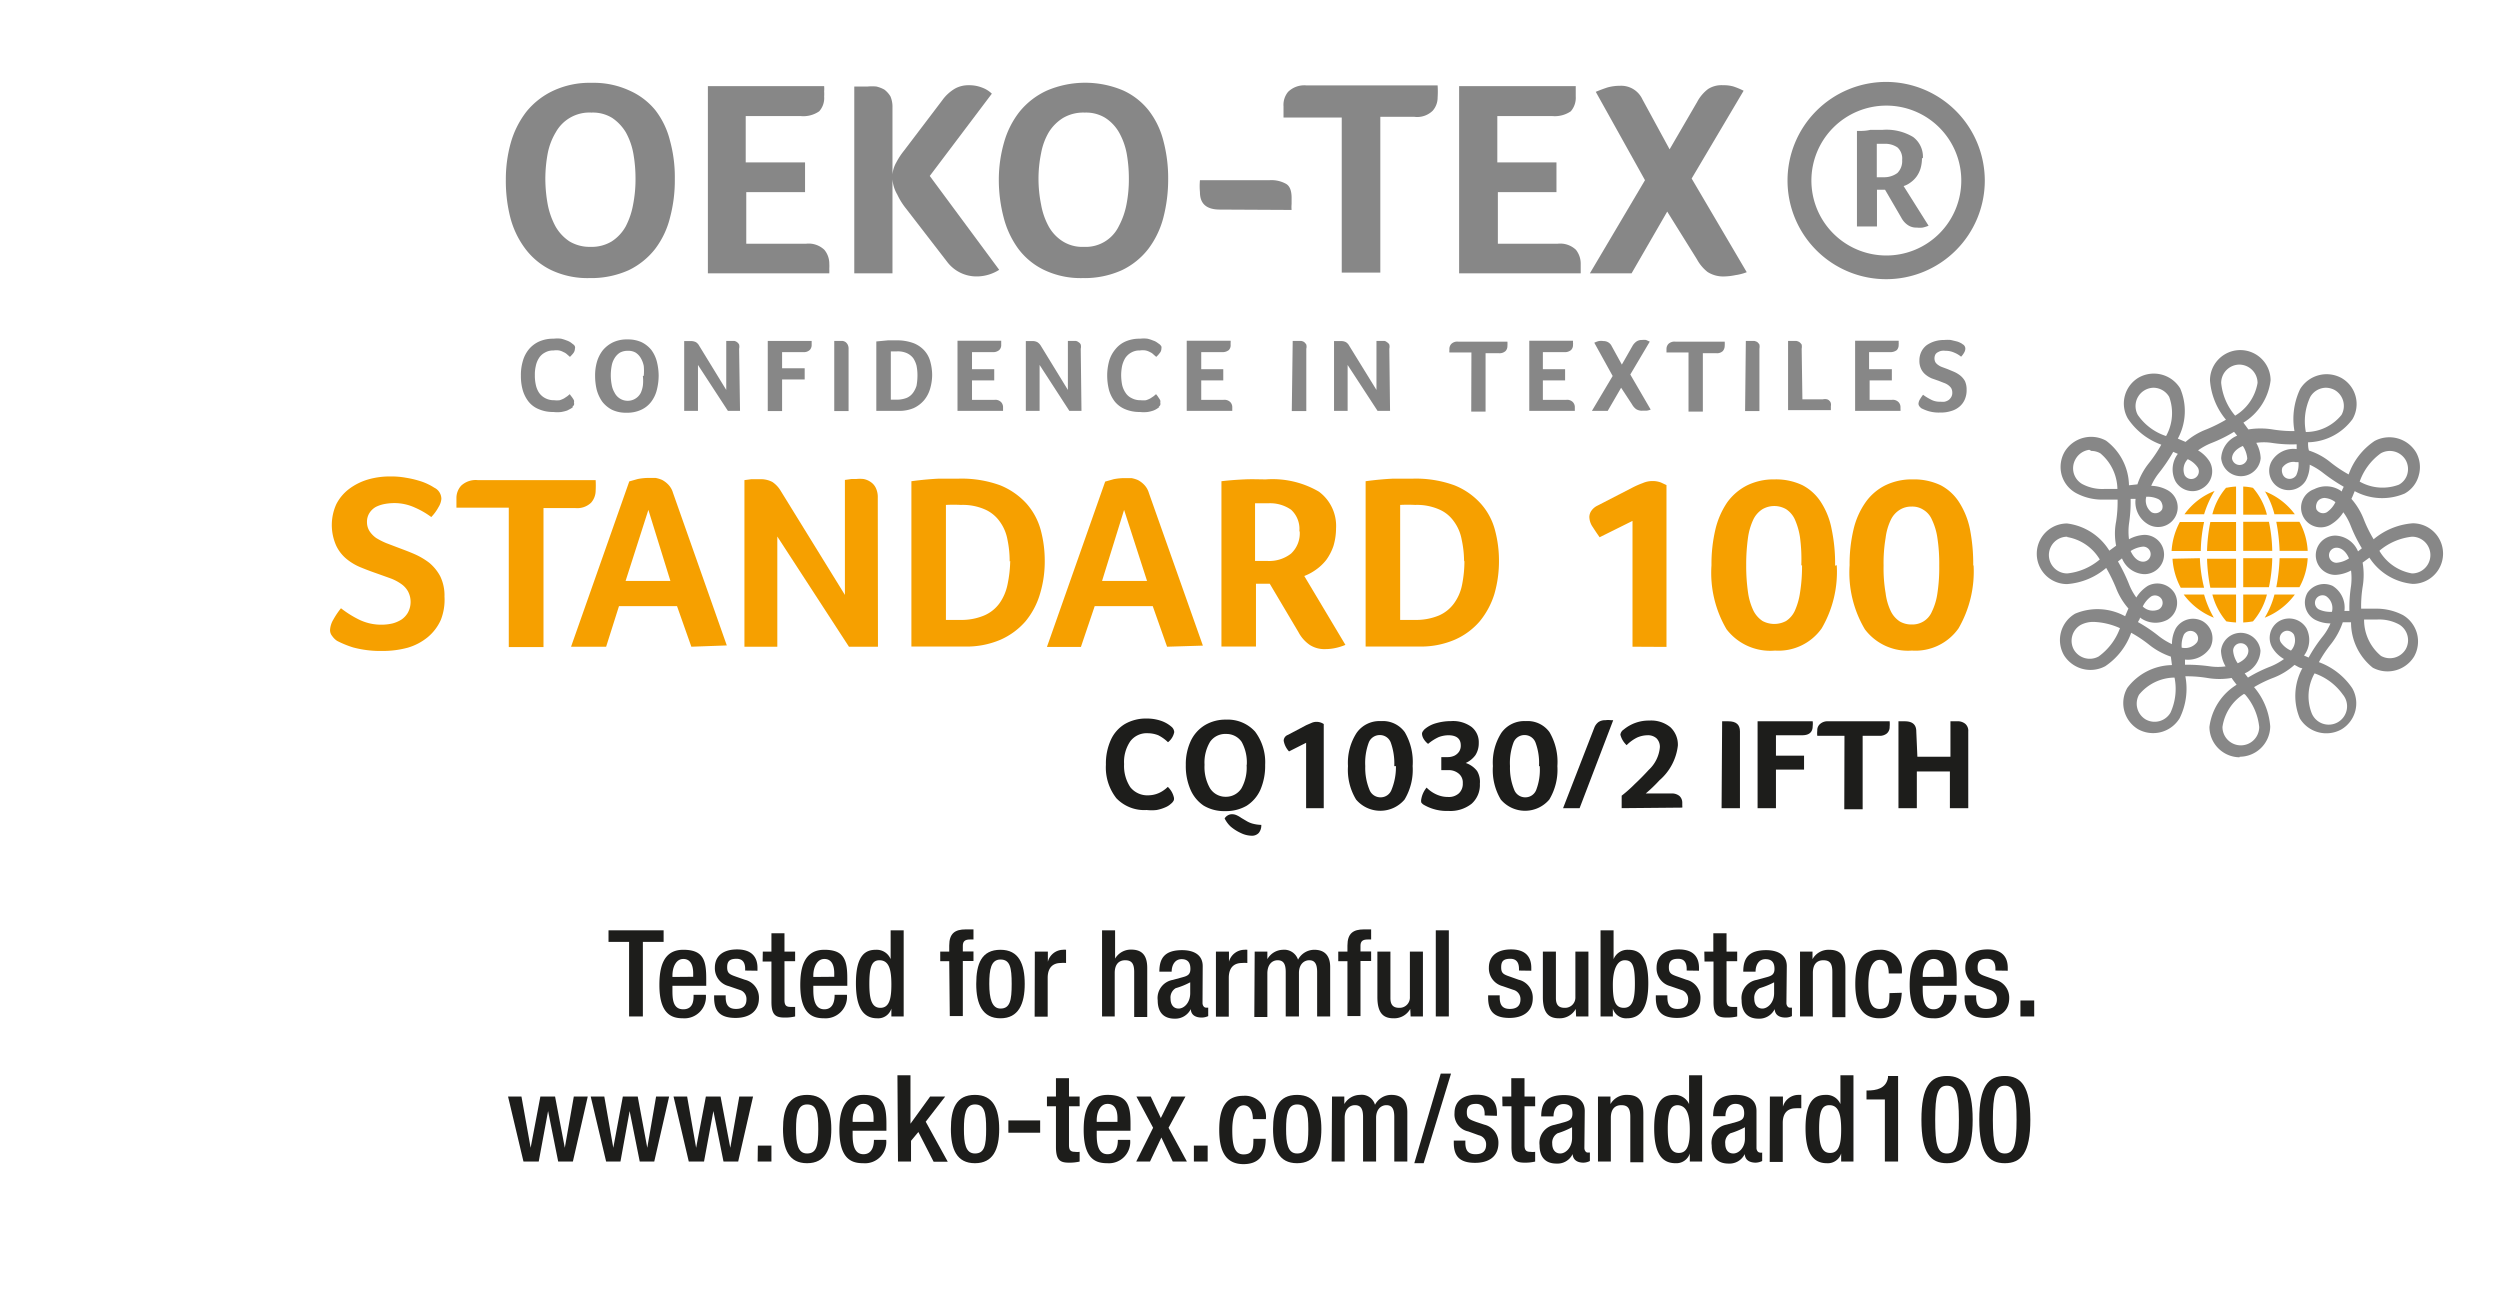 <svg xmlns="http://www.w3.org/2000/svg" xmlns:xlink="http://www.w3.org/1999/xlink" viewBox="0 0 136.11 70.57"><defs><style>.cls-1{fill:none;}.cls-2{fill:#fff;}.cls-3{clip-path:url(#clip-path);}.cls-4{fill:#878787;}.cls-5{fill:#1d1d1b;}.cls-6{fill:#f6a000;}</style><clipPath id="clip-path" transform="translate(0 0)"><rect class="cls-1" width="136.11" height="70.57"/></clipPath></defs><title>Fichier 1</title><g id="Calque_2" data-name="Calque 2"><g id="Calque_1-2" data-name="Calque 1"><rect class="cls-2" width="136.11" height="70.57"/><g class="cls-3"><path class="cls-4" d="M31.2,22.16l-.11.08-.21.11a2.13,2.13,0,0,1-.32.08,1.8,1.8,0,0,1-.43,0,1.92,1.92,0,0,1-.79-.15,1.36,1.36,0,0,1-.56-.41,1.87,1.87,0,0,1-.32-.63,2.8,2.8,0,0,1-.1-.79,2.65,2.65,0,0,1,.11-.81,1.73,1.73,0,0,1,.33-.63,1.56,1.56,0,0,1,.56-.42,1.87,1.87,0,0,1,.78-.15,1.73,1.73,0,0,1,.41,0,2.26,2.26,0,0,1,.31.1.9.9,0,0,1,.22.11l.13.1a.24.24,0,0,1,.09.11.2.2,0,0,1,0,.13.4.4,0,0,1-.08.23,2,2,0,0,1-.19.21l-.16-.14a.62.62,0,0,0-.19-.12.85.85,0,0,0-.24-.09,1,1,0,0,0-.3,0,.9.9,0,0,0-.48.12.84.84,0,0,0-.32.3,1.25,1.25,0,0,0-.17.43,2,2,0,0,0-.05.49,2.24,2.24,0,0,0,.05.52,1.25,1.25,0,0,0,.17.43.94.94,0,0,0,.33.3,1,1,0,0,0,.5.12,1.36,1.36,0,0,0,.3,0,1.33,1.33,0,0,0,.24-.1l.18-.12.13-.11.07.1a.94.94,0,0,1,.09.12.75.75,0,0,1,.07.12.3.3,0,0,1,0,.12.28.28,0,0,1,0,.13l-.09.11" transform="translate(0 0)"/><path class="cls-4" d="M35.86,20.45a3.2,3.2,0,0,1-.1.78,1.78,1.78,0,0,1-.31.65,1.43,1.43,0,0,1-.54.43,1.78,1.78,0,0,1-.8.16,1.74,1.74,0,0,1-.79-.16,1.62,1.62,0,0,1-.53-.44,2.1,2.1,0,0,1-.3-.64,3.25,3.25,0,0,1-.09-.77,2.68,2.68,0,0,1,.1-.76,1.87,1.87,0,0,1,.32-.63,1.67,1.67,0,0,1,.55-.43,1.74,1.74,0,0,1,.79-.16,1.79,1.79,0,0,1,.77.15,1.59,1.59,0,0,1,.53.42,1.84,1.84,0,0,1,.3.63,3.18,3.18,0,0,1,.1.77m-.81,0a2.89,2.89,0,0,0,0-.52,1.37,1.37,0,0,0-.16-.43.89.89,0,0,0-.28-.3.77.77,0,0,0-.42-.1.87.87,0,0,0-.44.1.92.92,0,0,0-.29.3,1.16,1.16,0,0,0-.16.43,2.73,2.73,0,0,0,0,1,1.27,1.27,0,0,0,.16.45.8.8,0,0,0,1.43,0A1.49,1.49,0,0,0,35,21a2.19,2.19,0,0,0,0-.52" transform="translate(0 0)"/><path class="cls-4" d="M40.29,22.37h-.66L38,19.87v2.5h-.75v-3.8l.16,0h.19a.6.6,0,0,1,.29.06.51.51,0,0,1,.18.2l1.47,2.4V18.56l.15,0h.11l.17,0a.37.37,0,0,1,.16.07.36.36,0,0,1,.11.13.49.49,0,0,1,0,.23Z" transform="translate(0 0)"/></g><path class="cls-5" d="M63.75,43.76a1,1,0,0,1-.32.2,2.06,2.06,0,0,1-.46.14,2.36,2.36,0,0,1-.54,0,2.1,2.1,0,0,1-1.65-.64,2.71,2.71,0,0,1-.57-1.83,3.13,3.13,0,0,1,.27-1.35,1.94,1.94,0,0,1,.76-.86,2.29,2.29,0,0,1,1.19-.3,2.39,2.39,0,0,1,.77.12,1.7,1.7,0,0,1,.57.32.41.41,0,0,1,.16.3.92.92,0,0,1-.34.55,2.11,2.11,0,0,0-.53-.38,1.58,1.58,0,0,0-.58-.11,1.11,1.11,0,0,0-.95.45,2,2,0,0,0-.33,1.23,2.1,2.1,0,0,0,.34,1.26,1.19,1.19,0,0,0,1,.44,1.46,1.46,0,0,0,.81-.27,1.66,1.66,0,0,0,.23-.19,1.14,1.14,0,0,1,.33.57.33.33,0,0,1,0,.15A.49.49,0,0,1,63.75,43.76Z" transform="translate(0 0)"/><path class="cls-5" d="M68.88,41.64A3.28,3.28,0,0,1,68.62,43a2,2,0,0,1-.75.87,2.25,2.25,0,0,1-1.17.29,2.17,2.17,0,0,1-1.17-.3,2,2,0,0,1-.72-.88,3.22,3.22,0,0,1-.25-1.33,3,3,0,0,1,.27-1.31,2,2,0,0,1,.77-.86,2.18,2.18,0,0,1,1.16-.3,2,2,0,0,1,1.57.65A2.77,2.77,0,0,1,68.88,41.64Zm-1,0a2.32,2.32,0,0,0-.28-1.25,1,1,0,0,0-.84-.43,1,1,0,0,0-.88.43,2.2,2.2,0,0,0-.3,1.25,2.31,2.31,0,0,0,.3,1.28,1,1,0,0,0,.86.46,1,1,0,0,0,.85-.46A2.31,2.31,0,0,0,67.87,41.64Zm-1.2,2.91a.44.44,0,0,1,.17-.16.43.43,0,0,1,.22-.06.6.6,0,0,1,.27.06,1.49,1.49,0,0,1,.24.14l.27.16a1.34,1.34,0,0,0,.34.15,2,2,0,0,0,.48.07.64.64,0,0,1-.14.44.5.5,0,0,1-.39.15,1.4,1.4,0,0,1-.57-.14A2.4,2.4,0,0,1,67,45,1.52,1.52,0,0,1,66.67,44.55Z" transform="translate(0 0)"/><path class="cls-5" d="M71.11,44V40.44l-.93.47a1.12,1.12,0,0,1-.29-.58.34.34,0,0,1,.23-.32l1-.53.28-.12a.66.66,0,0,1,.27-.06.7.7,0,0,1,.4.12V44Z" transform="translate(0 0)"/><path class="cls-5" d="M76.91,41.71a3.15,3.15,0,0,1-.44,1.82,1.73,1.73,0,0,1-2.64,0,3.11,3.11,0,0,1-.44-1.82,3,3,0,0,1,.47-1.81,1.52,1.52,0,0,1,1.33-.64,1.47,1.47,0,0,1,1.29.6A3.2,3.2,0,0,1,76.91,41.71Zm-1,0a3.37,3.37,0,0,0-.19-1.28.63.63,0,0,0-.6-.41.64.64,0,0,0-.6.41,3.18,3.18,0,0,0-.19,1.28A3.14,3.14,0,0,0,74.56,43a.64.64,0,0,0,.6.41.63.63,0,0,0,.6-.41A3.26,3.26,0,0,0,76,41.71Z" transform="translate(0 0)"/><path class="cls-5" d="M80.57,42.67a1.37,1.37,0,0,1-.45,1.09,1.86,1.86,0,0,1-1.26.39,2.48,2.48,0,0,1-1.32-.32.44.44,0,0,1-.16-.14.41.41,0,0,1,0-.18,1.34,1.34,0,0,1,.29-.63,1.75,1.75,0,0,0,.55.38,1.5,1.5,0,0,0,.62.13.81.81,0,0,0,.59-.2.71.71,0,0,0,.21-.55.62.62,0,0,0-.22-.52.84.84,0,0,0-.59-.19h-.36v-.71h.36a.86.86,0,0,0,.36-.08.67.67,0,0,0,.25-.22.59.59,0,0,0,.09-.34c0-.36-.23-.55-.68-.55a1.55,1.55,0,0,0-.52.1,2.58,2.58,0,0,0-.58.37,1,1,0,0,1-.24-.27.6.6,0,0,1-.09-.27.23.23,0,0,1,.06-.16.49.49,0,0,1,.12-.13,1.61,1.61,0,0,1,.6-.3,2.92,2.92,0,0,1,.8-.11,1.7,1.7,0,0,1,1.12.32,1.06,1.06,0,0,1,.39.87,1.21,1.21,0,0,1-.18.66,1.33,1.33,0,0,1-.53.43,1.29,1.29,0,0,1,.62.44A1.15,1.15,0,0,1,80.57,42.67Z" transform="translate(0 0)"/><path class="cls-5" d="M84.79,41.71a3.15,3.15,0,0,1-.44,1.82,1.73,1.73,0,0,1-2.64,0,3.11,3.11,0,0,1-.43-1.82,3,3,0,0,1,.46-1.81,1.53,1.53,0,0,1,1.33-.64,1.47,1.47,0,0,1,1.29.6A3.2,3.2,0,0,1,84.79,41.71Zm-1,0a3.18,3.18,0,0,0-.19-1.28.63.63,0,0,0-.59-.41.64.64,0,0,0-.61.41,3.18,3.18,0,0,0-.19,1.28A3.14,3.14,0,0,0,82.44,43a.64.64,0,0,0,.61.41.63.63,0,0,0,.59-.41A3.07,3.07,0,0,0,83.83,41.71Z" transform="translate(0 0)"/><path class="cls-5" d="M86,44h-.9l1.7-4.38a.7.7,0,0,1,.23-.31.65.65,0,0,1,.38-.1,1.15,1.15,0,0,1,.3,0l.12,0Z" transform="translate(0 0)"/><path class="cls-5" d="M88.29,44v-.68a7.25,7.25,0,0,0,.72-.64c.28-.26.53-.52.75-.76a1.92,1.92,0,0,0,.61-1.23.66.66,0,0,0-.18-.49.69.69,0,0,0-.5-.17,1.44,1.44,0,0,0-.57.13,2.15,2.15,0,0,0-.56.41,1.19,1.19,0,0,1-.34-.57.39.39,0,0,1,.18-.28,2.14,2.14,0,0,1,1.4-.49,1.66,1.66,0,0,1,1.14.36,1.3,1.3,0,0,1,.41,1,2.93,2.93,0,0,1-1,1.89,8.08,8.08,0,0,1-.75.72H91a.64.64,0,0,1,.44.14.5.5,0,0,1,.15.38s0,.09,0,.13a.49.49,0,0,1,0,.12Z" transform="translate(0 0)"/><path class="cls-5" d="M93.76,39.27l.34,0c.42,0,.63.18.63.55V44h-1Z" transform="translate(0 0)"/><path class="cls-5" d="M96.69,41.14h1.53v.76H96.69V44h-1V39.27h3a1,1,0,0,1,0,.26c0,.33-.19.5-.57.5H96.69Z" transform="translate(0 0)"/><path class="cls-5" d="M100.42,40.06H98.94a1.23,1.23,0,0,1,0-.28.44.44,0,0,1,.16-.37.61.61,0,0,1,.44-.14h3.34a1.51,1.51,0,0,1,0,.3.46.46,0,0,1-.15.36.61.61,0,0,1-.43.13h-.89v4h-1Z" transform="translate(0 0)"/><path class="cls-5" d="M104.39,41.2h1.8V39.27l.35,0a.65.65,0,0,1,.46.14.5.5,0,0,1,.16.41V44h-1V42h-1.8V44h-1V39.27l.34,0c.42,0,.63.18.63.55Z" transform="translate(0 0)"/><path class="cls-5" d="M34.25,51.28H33.13v-.63h3v.63H35v4.06h-.75Z" transform="translate(0 0)"/><path class="cls-5" d="M36.61,53.67v.2c0,.47,0,1.08.59,1.08s.56-.58.56-.79h.67a1.17,1.17,0,0,1-1.24,1.28c-.58,0-1.29-.18-1.29-1.81,0-.93.19-1.92,1.3-1.92s1.25.59,1.25,1.58v.38Zm1.13-.49V53c0-.45-.14-.79-.54-.79s-.59.45-.59.91v.07Z" transform="translate(0 0)"/><path class="cls-5" d="M40.57,52.84v-.09c0-.29-.1-.55-.47-.55s-.51.13-.51.46.13.39.5.52l.46.16a1,1,0,0,1,.77,1c0,.75-.56,1.08-1.27,1.08-.9,0-1.17-.42-1.17-1.1v-.13h.63v.11c0,.4.15.63.56.63s.57-.2.57-.52a.51.51,0,0,0-.38-.52l-.58-.2a1,1,0,0,1-.76-1c0-.67.48-1,1.21-1,.9,0,1.11.53,1.11,1v.16Z" transform="translate(0 0)"/><path class="cls-5" d="M41.53,51.81H42v-1h.71v1h.58v.52h-.58v2.11c0,.28.08.38.33.38l.25,0v.52a2.32,2.32,0,0,1-.57.06c-.48,0-.72-.13-.72-.85v-2.2h-.48Z" transform="translate(0 0)"/><path class="cls-5" d="M44.28,53.67v.2c0,.47.06,1.08.6,1.08s.56-.58.56-.79h.67a1.17,1.17,0,0,1-1.24,1.28c-.58,0-1.3-.18-1.3-1.81,0-.93.2-1.92,1.31-1.92s1.25.59,1.25,1.58v.38Zm1.14-.49V53c0-.45-.14-.79-.54-.79s-.6.45-.6.91v.07Z" transform="translate(0 0)"/><path class="cls-5" d="M48.53,54.91h0a.75.75,0,0,1-.77.53c-.83,0-1.16-.7-1.16-1.91,0-1.57.55-1.82,1.09-1.82a.82.82,0,0,1,.8.51h0V50.65h.71v4.69h-.67Zm-.65-2.63c-.4,0-.55.33-.55,1.28,0,.8.11,1.31.6,1.31s.6-.5.6-1.26S48.43,52.28,47.88,52.28Z" transform="translate(0 0)"/><path class="cls-5" d="M51.68,52.33h-.49v-.52h.49v-.33c0-.67.32-.88.9-.88H53v.55h-.2c-.26,0-.38.1-.38.34v.31H53v.52h-.58v3h-.71Z" transform="translate(0 0)"/><path class="cls-5" d="M54.47,51.71c1,0,1.32.77,1.32,1.86s-.34,1.87-1.32,1.87-1.32-.77-1.32-1.87S53.44,51.71,54.47,51.71Zm0,3.2c.52,0,.61-.44.61-1.34s-.09-1.33-.61-1.33-.61.55-.61,1.33S54,54.91,54.47,54.91Z" transform="translate(0 0)"/><path class="cls-5" d="M56.34,51.81h.71v.55h0a.87.87,0,0,1,.82-.65.58.58,0,0,1,.17,0v.72a1.43,1.43,0,0,0-.29,0c-.32,0-.71.15-.71.81v2.11h-.71Z" transform="translate(0 0)"/><path class="cls-5" d="M60,50.65h.71v1.54h0a1,1,0,0,1,.87-.49c.54,0,.88.25.88,1v2.67h-.71V52.92c0-.46-.14-.64-.49-.64s-.57.23-.57.69v2.37H60Z" transform="translate(0 0)"/><path class="cls-5" d="M65.47,54.61c0,.13.08.25.19.25l.12,0v.46a.86.86,0,0,1-.35.08c-.32,0-.58-.12-.6-.46h0a.94.94,0,0,1-.88.52c-.57,0-.92-.32-.92-1a1,1,0,0,1,.82-1.11l.55-.15c.26-.07.41-.15.41-.45s-.11-.53-.48-.53-.54.34-.54.68h-.67c0-.75.31-1.17,1.24-1.17.63,0,1.12.25,1.12.87Zm-.67-1.13a4,4,0,0,1-.79.32.59.59,0,0,0-.28.58c0,.29.14.53.44.53s.63-.32.63-.84Z" transform="translate(0 0)"/><path class="cls-5" d="M66.2,51.81h.71v.55h0a.88.88,0,0,1,.83-.65.74.74,0,0,1,.17,0v.72a1.68,1.68,0,0,0-.3,0c-.32,0-.71.15-.71.81v2.11H66.2Z" transform="translate(0 0)"/><path class="cls-5" d="M68.31,51.81H69v.41h0a1,1,0,0,1,.84-.51.79.79,0,0,1,.83.54,1,1,0,0,1,.89-.54c.5,0,.86.26.86.94v2.69h-.71V52.92c0-.46-.14-.64-.43-.64s-.56.23-.56.69v2.37H70V52.92c0-.46-.14-.64-.44-.64S69,52.51,69,53v2.37h-.71Z" transform="translate(0 0)"/><path class="cls-5" d="M73.36,52.33h-.5v-.52h.5v-.33c0-.67.32-.88.9-.88h.39v.55h-.2c-.26,0-.38.1-.38.34v.31h.58v.52h-.58v3h-.71Z" transform="translate(0 0)"/><path class="cls-5" d="M76.78,54.93h0a1,1,0,0,1-.91.51c-.53,0-.88-.25-.88-1.16V51.81h.71v2.53c0,.4.18.53.48.53a.56.56,0,0,0,.58-.59V51.81h.71v3.53h-.67Z" transform="translate(0 0)"/><path class="cls-5" d="M78.17,50.65h.71v4.69h-.71Z" transform="translate(0 0)"/><path class="cls-5" d="M82.7,52.84v-.09c0-.29-.1-.55-.47-.55s-.5.13-.5.46.12.39.5.52l.45.16a1,1,0,0,1,.77,1c0,.75-.55,1.08-1.27,1.08-.89,0-1.16-.42-1.16-1.1v-.13h.63v.11c0,.4.14.63.55.63s.58-.2.58-.52a.52.52,0,0,0-.39-.52l-.58-.2a1,1,0,0,1-.75-1c0-.67.48-1,1.21-1,.9,0,1.1.53,1.1,1v.16Z" transform="translate(0 0)"/><path class="cls-5" d="M85.79,54.93h0a1,1,0,0,1-.91.51c-.53,0-.88-.25-.88-1.16V51.81h.71v2.53c0,.4.18.53.48.53a.56.56,0,0,0,.58-.59V51.81h.71v3.53h-.67Z" transform="translate(0 0)"/><path class="cls-5" d="M87.14,50.65h.71v1.57h0a.82.82,0,0,1,.8-.51c.54,0,1.09.25,1.09,1.82,0,1.21-.33,1.91-1.16,1.91a.75.75,0,0,1-.77-.53h0v.43h-.67Zm1.27,4.22c.49,0,.6-.51.6-1.31,0-1-.14-1.28-.55-1.28s-.65.49-.65,1.33S87.92,54.87,88.41,54.87Z" transform="translate(0 0)"/><path class="cls-5" d="M91.83,52.84v-.09c0-.29-.1-.55-.46-.55s-.51.13-.51.46.12.39.5.52l.45.16a1,1,0,0,1,.77,1c0,.75-.55,1.08-1.27,1.08-.89,0-1.16-.42-1.16-1.1v-.13h.63v.11c0,.4.14.63.55.63s.58-.2.58-.52a.52.52,0,0,0-.39-.52l-.58-.2a1,1,0,0,1-.75-1c0-.67.48-1,1.21-1,.9,0,1.1.53,1.1,1v.16Z" transform="translate(0 0)"/><path class="cls-5" d="M92.79,51.81h.49v-1H94v1h.58v.52H94v2.11c0,.28.08.38.32.38l.26,0v.52a2.32,2.32,0,0,1-.57.06c-.48,0-.72-.13-.72-.85v-2.2h-.49Z" transform="translate(0 0)"/><path class="cls-5" d="M97.26,54.61c0,.13.08.25.18.25l.12,0v.46a.82.82,0,0,1-.35.08c-.31,0-.57-.12-.59-.46h0a.93.93,0,0,1-.88.52c-.56,0-.92-.32-.92-1a1,1,0,0,1,.82-1.11l.55-.15c.26-.07.42-.15.42-.45s-.11-.53-.49-.53-.54.34-.54.68h-.67c0-.75.31-1.17,1.25-1.17.62,0,1.12.25,1.12.87Zm-.67-1.13a4.21,4.21,0,0,1-.79.32.6.6,0,0,0-.29.58c0,.29.15.53.44.53s.64-.32.64-.84Z" transform="translate(0 0)"/><path class="cls-5" d="M98,51.81h.68v.41h0a1,1,0,0,1,.91-.51c.54,0,.88.25.88,1v2.67h-.71V52.92c0-.46-.13-.64-.49-.64s-.57.23-.57.69v2.37H98Z" transform="translate(0 0)"/><path class="cls-5" d="M103.54,54.05c-.05.85-.34,1.39-1.21,1.39-1,0-1.32-.77-1.32-1.87s.29-1.86,1.32-1.86A1.14,1.14,0,0,1,103.54,53h-.71c0-.33-.09-.75-.5-.74s-.61.55-.61,1.33.09,1.34.61,1.34.54-.32.54-.86Z" transform="translate(0 0)"/><path class="cls-5" d="M104.68,53.67v.2c0,.47.06,1.08.59,1.08s.57-.58.57-.79h.67a1.17,1.17,0,0,1-1.24,1.28c-.58,0-1.3-.18-1.3-1.81,0-.93.2-1.92,1.31-1.92s1.25.59,1.25,1.58v.38Zm1.14-.49V53c0-.45-.15-.79-.55-.79s-.59.45-.59.91v.07Z" transform="translate(0 0)"/><path class="cls-5" d="M108.64,52.84v-.09c0-.29-.1-.55-.46-.55s-.51.13-.51.46.12.39.5.52l.45.16a1,1,0,0,1,.77,1c0,.75-.55,1.08-1.27,1.08-.89,0-1.16-.42-1.16-1.1v-.13h.63v.11c0,.4.15.63.55.63s.58-.2.58-.52a.52.52,0,0,0-.39-.52l-.58-.2a1,1,0,0,1-.75-1c0-.67.48-1,1.21-1,.9,0,1.1.53,1.1,1v.16Z" transform="translate(0 0)"/><path class="cls-5" d="M110,54.47h.75v.87H110Z" transform="translate(0 0)"/><path class="cls-5" d="M27.66,59.7h.73l.5,2.79h0l.53-2.79h.8l.53,2.79h0l.49-2.79H32l-.81,3.54h-.8l-.55-2.75h0l-.51,2.75h-.83Z" transform="translate(0 0)"/><path class="cls-5" d="M32.16,59.7h.74l.49,2.79h0l.52-2.79h.81l.52,2.79h0l.48-2.79h.71l-.81,3.54h-.79l-.55-2.75h0l-.5,2.75H33Z" transform="translate(0 0)"/><path class="cls-5" d="M36.67,59.7h.74l.49,2.79h0l.53-2.79h.8l.53,2.79h0l.49-2.79H41l-.81,3.54h-.8l-.55-2.75h0l-.51,2.75h-.83Z" transform="translate(0 0)"/><path class="cls-5" d="M41.26,62.37H42v.87h-.75Z" transform="translate(0 0)"/><path class="cls-5" d="M43.94,59.61c1,0,1.32.76,1.32,1.86s-.33,1.86-1.32,1.86-1.31-.76-1.31-1.86S42.92,59.61,43.94,59.61Zm0,3.19c.52,0,.61-.43.61-1.33s-.09-1.34-.61-1.34-.6.56-.6,1.34S43.43,62.8,43.94,62.8Z" transform="translate(0 0)"/><path class="cls-5" d="M46.42,61.56v.21c0,.47.06,1.07.59,1.07s.57-.57.57-.78h.67A1.16,1.16,0,0,1,47,63.33c-.58,0-1.3-.17-1.3-1.81,0-.92.2-1.91,1.31-1.91s1.25.59,1.25,1.58v.37Zm1.14-.48v-.2c0-.44-.15-.78-.55-.78s-.59.44-.59.9v.08Z" transform="translate(0 0)"/><path class="cls-5" d="M48.86,58.54h.71v2.64h0l1.07-1.48h.82l-1.06,1.37,1.2,2.18h-.77L50,61.63l-.4.48v1.13h-.71Z" transform="translate(0 0)"/><path class="cls-5" d="M53.08,59.61c1,0,1.32.76,1.32,1.86s-.33,1.86-1.32,1.86-1.31-.76-1.31-1.86S52.05,59.61,53.08,59.61Zm0,3.19c.52,0,.61-.43.61-1.33s-.09-1.34-.61-1.34-.6.56-.6,1.34S52.57,62.8,53.08,62.8Z" transform="translate(0 0)"/><path class="cls-5" d="M54.9,61h1.73v.67H54.9Z" transform="translate(0 0)"/><path class="cls-5" d="M57,59.7h.49v-1h.71v1h.58v.53h-.58v2.11c0,.27.08.37.32.37a1,1,0,0,0,.26,0v.53a2.4,2.4,0,0,1-.58.06c-.48,0-.71-.13-.71-.86V60.23H57Z" transform="translate(0 0)"/><path class="cls-5" d="M59.71,61.56v.21c0,.47.06,1.07.59,1.07s.56-.57.56-.78h.67a1.16,1.16,0,0,1-1.24,1.27c-.58,0-1.29-.17-1.29-1.81,0-.92.19-1.91,1.3-1.91s1.25.59,1.25,1.58v.37Zm1.13-.48v-.2c0-.44-.14-.78-.54-.78s-.59.44-.59.9v.08Z" transform="translate(0 0)"/><path class="cls-5" d="M62.78,61.4l-.91-1.7h.78l.55,1.17.58-1.17h.76l-.92,1.7,1,1.84h-.77l-.62-1.31-.62,1.31h-.75Z" transform="translate(0 0)"/><path class="cls-5" d="M65,62.37h.75v.87H65Z" transform="translate(0 0)"/><path class="cls-5" d="M68.91,62c0,.85-.34,1.38-1.21,1.38-1,0-1.32-.76-1.32-1.86s.29-1.86,1.32-1.86a1.14,1.14,0,0,1,1.22,1.27h-.71c0-.33-.1-.76-.51-.75s-.61.56-.61,1.34.1,1.33.61,1.33.54-.32.54-.85Z" transform="translate(0 0)"/><path class="cls-5" d="M70.62,59.61c1,0,1.32.76,1.32,1.86s-.33,1.86-1.32,1.86-1.31-.76-1.31-1.86S69.59,59.61,70.62,59.61Zm0,3.19c.52,0,.61-.43.61-1.33s-.09-1.34-.61-1.34-.6.56-.6,1.34S70.11,62.8,70.62,62.8Z" transform="translate(0 0)"/><path class="cls-5" d="M72.52,59.7h.67v.41h0a1,1,0,0,1,.85-.5.75.75,0,0,1,.82.54,1,1,0,0,1,.9-.54c.5,0,.86.26.86.94v2.69h-.71V60.81c0-.46-.14-.64-.43-.64s-.56.23-.56.69v2.38h-.71V60.81c0-.46-.14-.64-.44-.64s-.56.23-.56.69v2.38h-.71Z" transform="translate(0 0)"/><path class="cls-5" d="M78.44,58.45H79l-1.49,4.88H77Z" transform="translate(0 0)"/><path class="cls-5" d="M80.83,60.73v-.09c0-.28-.1-.54-.46-.54s-.51.13-.51.46.12.38.5.52l.45.15a1,1,0,0,1,.77,1c0,.76-.55,1.08-1.27,1.08-.89,0-1.16-.41-1.16-1.1V62.1h.63v.11c0,.41.14.63.55.63s.58-.19.58-.52a.5.5,0,0,0-.39-.51l-.58-.21a.94.94,0,0,1-.75-1c0-.66.48-1,1.21-1,.9,0,1.1.52,1.1,1v.15Z" transform="translate(0 0)"/><path class="cls-5" d="M81.79,59.7h.49v-1H83v1h.58v.53H83v2.11c0,.27.08.37.32.37a1,1,0,0,0,.26,0v.53a2.32,2.32,0,0,1-.57.06c-.48,0-.72-.13-.72-.86V60.23h-.49Z" transform="translate(0 0)"/><path class="cls-5" d="M86.26,62.5c0,.13.08.25.18.25s.1,0,.12,0v.46a.81.81,0,0,1-.35.09c-.31,0-.57-.13-.59-.47h0a.91.91,0,0,1-.88.52c-.56,0-.92-.31-.92-1a1,1,0,0,1,.82-1.11l.55-.15c.26-.08.42-.15.42-.46s-.11-.52-.49-.52-.54.33-.54.67h-.67c0-.75.31-1.16,1.25-1.16.62,0,1.12.24,1.12.87Zm-.67-1.13a4.25,4.25,0,0,1-.79.33.59.59,0,0,0-.29.57c0,.3.15.53.44.53s.64-.32.64-.84Z" transform="translate(0 0)"/><path class="cls-5" d="M87,59.7h.68v.41h0a1,1,0,0,1,.91-.5c.54,0,.88.24.88,1v2.67h-.71V60.81c0-.46-.13-.64-.49-.64s-.57.23-.57.69v2.38H87Z" transform="translate(0 0)"/><path class="cls-5" d="M92,62.8h0a.77.77,0,0,1-.78.53c-.83,0-1.16-.69-1.16-1.91,0-1.57.55-1.81,1.09-1.81a.85.85,0,0,1,.81.5h0V58.54h.71v4.7H92Zm-.65-2.63c-.4,0-.55.33-.55,1.29,0,.8.11,1.31.6,1.31s.6-.5.6-1.26S91.86,60.17,91.31,60.17Z" transform="translate(0 0)"/><path class="cls-5" d="M95.63,62.5c0,.13.08.25.19.25a.22.22,0,0,0,.12,0v.46a.85.85,0,0,1-.35.09c-.32,0-.58-.13-.6-.47h0a.92.92,0,0,1-.88.52c-.57,0-.92-.31-.92-1A1,1,0,0,1,94,61.23l.55-.15c.26-.08.41-.15.41-.46s-.11-.52-.48-.52-.54.33-.54.67h-.67c0-.75.31-1.16,1.24-1.16.63,0,1.12.24,1.12.87ZM95,61.37a4,4,0,0,1-.79.33.58.58,0,0,0-.28.57c0,.3.14.53.44.53S95,62.48,95,62Z" transform="translate(0 0)"/><path class="cls-5" d="M96.36,59.7h.71v.55h0a.88.88,0,0,1,.83-.64l.17,0v.73a1.68,1.68,0,0,0-.3,0c-.32,0-.71.14-.71.8v2.12h-.71Z" transform="translate(0 0)"/><path class="cls-5" d="M100.24,62.8h0a.76.76,0,0,1-.78.53c-.83,0-1.16-.69-1.16-1.91,0-1.57.56-1.81,1.1-1.81a.82.82,0,0,1,.8.5h0V58.54h.71v4.7h-.67Zm-.64-2.63c-.41,0-.56.33-.56,1.29,0,.8.11,1.31.6,1.31s.6-.5.6-1.26S100.14,60.17,99.6,60.17Z" transform="translate(0 0)"/><path class="cls-5" d="M102.62,63.24V59.86h-1v-.49h.07c.45,0,1-.1,1.1-.7v-.09h.55v4.66Z" transform="translate(0 0)"/><path class="cls-5" d="M106,58.58c.9,0,1.4.57,1.4,2.38s-.5,2.37-1.4,2.37-1.39-.56-1.39-2.37S105.1,58.58,106,58.58Zm0,4.22c.51,0,.65-.49.65-1.84s-.14-1.85-.65-1.85-.64.49-.64,1.85S105.48,62.8,106,62.8Z" transform="translate(0 0)"/><path class="cls-5" d="M109.15,58.58c.89,0,1.39.57,1.39,2.38s-.5,2.37-1.39,2.37-1.39-.56-1.39-2.37S108.25,58.58,109.15,58.58Zm0,4.22c.51,0,.64-.49.64-1.84s-.13-1.85-.64-1.85-.65.49-.65,1.85S108.64,62.8,109.15,62.8Z" transform="translate(0 0)"/><g class="cls-3"><path class="cls-4" d="M42.58,20.05h1.23v.61H42.58v1.72H41.8V18.56h2.39s0,.07,0,.1v.11a.39.39,0,0,1-.1.28.46.46,0,0,1-.36.12H42.58Z" transform="translate(0 0)"/><path class="cls-4" d="M45.42,18.56l.16,0h.11l.18,0a.44.44,0,0,1,.16.06.41.41,0,0,1,.12.14.46.46,0,0,1,.05.23v3.39h-.78Z" transform="translate(0 0)"/><path class="cls-4" d="M50.75,20.4a2.68,2.68,0,0,1-.11.76,1.73,1.73,0,0,1-.33.63,1.65,1.65,0,0,1-.57.43,2,2,0,0,1-.81.15H47.71V18.59l.63-.06h.44a2.59,2.59,0,0,1,.95.15,1.56,1.56,0,0,1,.6.41,1.45,1.45,0,0,1,.32.6,2.78,2.78,0,0,1,.1.72m-.8,0a2.65,2.65,0,0,0-.05-.5,1.38,1.38,0,0,0-.18-.41.93.93,0,0,0-.34-.27,1.21,1.21,0,0,0-.54-.1l-.34,0v2.63h.31a1.48,1.48,0,0,0,.56-.1.83.83,0,0,0,.35-.29A1.33,1.33,0,0,0,49.9,21a3.15,3.15,0,0,0,.05-.56" transform="translate(0 0)"/><path class="cls-4" d="M54.14,21.77a.43.43,0,0,1,.37.13.4.4,0,0,1,.1.28v.1s0,.06,0,.09H52.13V18.55h2.38s0,.08,0,.11v.11a.37.37,0,0,1-.11.29.51.51,0,0,1-.38.11H52.92v.93h1.21v.61H52.92v1.06Z" transform="translate(0 0)"/><path class="cls-4" d="M58.88,22.37h-.66l-1.62-2.5v2.5h-.75v-3.8l.15,0h.19a.55.55,0,0,1,.29.06.61.61,0,0,1,.19.2l1.47,2.4V18.56l.14,0h.11l.17,0a.33.33,0,0,1,.16.07.3.3,0,0,1,.12.13.5.5,0,0,1,0,.23Z" transform="translate(0 0)"/><path class="cls-4" d="M63.12,22.16l-.11.08a1,1,0,0,1-.21.11,1.65,1.65,0,0,1-.32.08,1.76,1.76,0,0,1-.42,0,2,2,0,0,1-.8-.15,1.43,1.43,0,0,1-.56-.41,1.87,1.87,0,0,1-.32-.63,3.22,3.22,0,0,1-.1-.79,3,3,0,0,1,.11-.81,1.75,1.75,0,0,1,.34-.63,1.44,1.44,0,0,1,.55-.42,1.89,1.89,0,0,1,.79-.15,1.7,1.7,0,0,1,.4,0,1.89,1.89,0,0,1,.31.1.75.75,0,0,1,.22.11l.14.1a.53.53,0,0,1,.09.11.28.28,0,0,1,0,.13.35.35,0,0,1-.09.23,1.29,1.29,0,0,1-.19.21l-.16-.14a.57.57,0,0,0-.18-.12.85.85,0,0,0-.24-.09,1,1,0,0,0-.31,0,.9.9,0,0,0-.48.12.92.92,0,0,0-.32.3,1.49,1.49,0,0,0-.17.43,2.72,2.72,0,0,0-.05.49,3,3,0,0,0,.05.52,1.27,1.27,0,0,0,.18.43.8.8,0,0,0,.33.3,1,1,0,0,0,.5.12,1.35,1.35,0,0,0,.29,0,1.33,1.33,0,0,0,.24-.1l.18-.12.13-.11.08.1.08.12a.75.75,0,0,1,.07.12.3.3,0,0,1,0,.12.28.28,0,0,1,0,.13.39.39,0,0,1-.09.11" transform="translate(0 0)"/><path class="cls-4" d="M66.61,21.77a.45.45,0,0,1,.38.13.4.4,0,0,1,.1.28v.1s0,.06,0,.09H64.61V18.55H67a.45.45,0,0,1,0,.11v.11a.37.37,0,0,1-.1.29.54.54,0,0,1-.38.11H65.4v.93h1.2v.61H65.4v1.06Z" transform="translate(0 0)"/><path class="cls-4" d="M70.38,18.56l.16,0h.12l.17,0a.49.49,0,0,1,.17.06.55.55,0,0,1,.12.14.46.46,0,0,1,0,.23v3.39h-.79Z" transform="translate(0 0)"/><path class="cls-4" d="M75.68,22.37H75l-1.63-2.5v2.5h-.74v-3.8l.15,0H73a.55.55,0,0,1,.28.06.51.51,0,0,1,.18.2l1.48,2.4V18.56l.14,0h.11l.17,0a.26.26,0,0,1,.15.07.33.33,0,0,1,.13.13.5.5,0,0,1,0,.23Z" transform="translate(0 0)"/><path class="cls-4" d="M80.11,19.19h-1.2a.57.57,0,0,1,0-.12V19a.4.4,0,0,1,.11-.28.47.47,0,0,1,.37-.12h2.68a1.79,1.79,0,0,1,0,.24.39.39,0,0,1-.1.27.48.48,0,0,1-.37.12h-.72v3.18h-.78Z" transform="translate(0 0)"/><path class="cls-4" d="M85.27,21.77a.43.43,0,0,1,.37.13.4.4,0,0,1,.1.28v.1s0,.06,0,.09H83.26V18.55h2.38s0,.08,0,.11a.34.34,0,0,1,0,.11.37.37,0,0,1-.11.29.52.52,0,0,1-.38.11H84v.93h1.21v.61H84v1.06Z" transform="translate(0 0)"/><path class="cls-4" d="M88.26,21.11l-.73,1.26h-.86l1.13-1.9-1-1.81a1.17,1.17,0,0,1,.24-.09.78.78,0,0,1,.26,0,.48.48,0,0,1,.45.28l.55,1,.57-1a.75.75,0,0,1,.23-.26.51.51,0,0,1,.3-.08.78.78,0,0,1,.22,0l.2.09-1.06,1.79,1.11,1.91a.86.86,0,0,1-.23.06l-.22,0a.58.58,0,0,1-.35-.09.82.82,0,0,1-.22-.26Z" transform="translate(0 0)"/><path class="cls-4" d="M91.93,19.19h-1.2c0-.05,0-.09,0-.12V19a.4.4,0,0,1,.11-.28.48.48,0,0,1,.37-.12h2.69a1.85,1.85,0,0,1,0,.24.45.45,0,0,1-.1.27.46.46,0,0,1-.36.12h-.73v3.18h-.78Z" transform="translate(0 0)"/><path class="cls-4" d="M95.05,18.56l.16,0h.11l.18,0a.58.58,0,0,1,.17.06.55.55,0,0,1,.12.14.63.63,0,0,1,0,.23v3.39h-.78Z" transform="translate(0 0)"/><path class="cls-4" d="M98.13,21.74h1.12a.48.48,0,0,1,.22,0,.28.28,0,0,1,.14.09.24.24,0,0,1,.07.13.4.4,0,0,1,0,.15v.13c0,.06,0,.09,0,.09H97.35V18.56l.15,0h.12l.17,0a.58.58,0,0,1,.17.06.58.58,0,0,1,.13.14.63.63,0,0,1,0,.23Z" transform="translate(0 0)"/><path class="cls-4" d="M103,21.77a.43.43,0,0,1,.37.13.4.4,0,0,1,.1.28v.1a.28.28,0,0,1,0,.09H101V18.55h2.37a.45.45,0,0,1,0,.11.34.34,0,0,1,0,.11.4.4,0,0,1-.1.29.57.57,0,0,1-.39.11h-1.12v.93H103v.61h-1.21v1.06Z" transform="translate(0 0)"/><path class="cls-4" d="M104.71,21.5a2.66,2.66,0,0,0,.39.24,1,1,0,0,0,.55.13.91.91,0,0,0,.23,0,.67.67,0,0,0,.21-.09.56.56,0,0,0,.14-.16.43.43,0,0,0,.06-.24.49.49,0,0,0-.06-.25.69.69,0,0,0-.17-.17.9.9,0,0,0-.24-.12l-.28-.11-.37-.13a1.38,1.38,0,0,1-.33-.2.89.89,0,0,1-.24-.3,1,1,0,0,1-.1-.47,1.07,1.07,0,0,1,.11-.49,1,1,0,0,1,.29-.35,1.63,1.63,0,0,1,.44-.21,1.77,1.77,0,0,1,.52-.07,1.9,1.9,0,0,1,.35,0l.29.07a.93.93,0,0,1,.22.08.49.49,0,0,1,.13.08A.27.27,0,0,1,107,19a.45.45,0,0,1-.06.19,1,1,0,0,1-.17.23,1.39,1.39,0,0,0-.37-.22,1.09,1.09,0,0,0-.48-.1.75.75,0,0,0-.21,0,.54.54,0,0,0-.19.07.32.32,0,0,0-.15.13.47.47,0,0,0,0,.42.54.54,0,0,0,.15.15.84.84,0,0,0,.23.12l.27.1.36.15a1.55,1.55,0,0,1,.35.21,1.05,1.05,0,0,1,.25.3,1.09,1.09,0,0,1,.09.47,1.25,1.25,0,0,1-.1.53,1.05,1.05,0,0,1-.29.39,1.19,1.19,0,0,1-.46.24,1.77,1.77,0,0,1-.58.08,2,2,0,0,1-.66-.08,2.7,2.7,0,0,1-.37-.15.57.57,0,0,1-.11-.11.24.24,0,0,1-.05-.14.52.52,0,0,1,.08-.24,2.2,2.2,0,0,1,.17-.25" transform="translate(0 0)"/><path class="cls-4" d="M36.74,9.76a7.85,7.85,0,0,1-.26,2.08,4.67,4.67,0,0,1-.81,1.71,4.08,4.08,0,0,1-1.44,1.16,5,5,0,0,1-2.14.43A4.61,4.61,0,0,1,30,14.7a3.86,3.86,0,0,1-1.41-1.17,4.87,4.87,0,0,1-.81-1.7,8.08,8.08,0,0,1-.24-2.06,7.34,7.34,0,0,1,.27-2,5,5,0,0,1,.85-1.69,4.13,4.13,0,0,1,1.46-1.14,4.68,4.68,0,0,1,2.1-.43,4.63,4.63,0,0,1,2.05.42A3.79,3.79,0,0,1,35.68,6a4.47,4.47,0,0,1,.8,1.67,7.5,7.5,0,0,1,.26,2.06m-2.14,0a7.7,7.7,0,0,0-.12-1.38,3.73,3.73,0,0,0-.41-1.15,2.51,2.51,0,0,0-.74-.78,2,2,0,0,0-1.13-.29,2.09,2.09,0,0,0-1.94,1.07,3.53,3.53,0,0,0-.44,1.15,7.69,7.69,0,0,0-.13,1.38,7.92,7.92,0,0,0,.13,1.4,4.18,4.18,0,0,0,.42,1.19,2.4,2.4,0,0,0,.76.82,2.14,2.14,0,0,0,1.15.3,2.11,2.11,0,0,0,1.16-.3,2.31,2.31,0,0,0,.76-.82,4.17,4.17,0,0,0,.4-1.19,7.08,7.08,0,0,0,.13-1.4" transform="translate(0 0)"/><path class="cls-4" d="M43.88,13.27a1.24,1.24,0,0,1,1,.33,1.17,1.17,0,0,1,.27.74,2.44,2.44,0,0,1,0,.29,2.5,2.5,0,0,1,0,.25H38.54V4.69h6.33a1.81,1.81,0,0,1,0,.29,2.18,2.18,0,0,1,0,.28,1.07,1.07,0,0,1-.27.8,1.51,1.51,0,0,1-1,.26h-3V8.84h3.23v1.62H40.63v2.81Z" transform="translate(0 0)"/><path class="cls-4" d="M46.51,4.71l.42,0,.31,0a2.49,2.49,0,0,1,.47,0,1.67,1.67,0,0,1,.44.17,1.32,1.32,0,0,1,.33.37,1.45,1.45,0,0,1,.11.61V9.5a1.6,1.6,0,0,1,.21-.66,3.92,3.92,0,0,1,.42-.64L51.3,5.46a2.25,2.25,0,0,1,.7-.64,1.5,1.5,0,0,1,.74-.18,1.9,1.9,0,0,1,.73.13A1.5,1.5,0,0,1,54,5.1L50.62,9.58l3.78,5.11a2.29,2.29,0,0,1-1.2.36,2,2,0,0,1-1.63-.79l-2.23-2.89a3.77,3.77,0,0,1-.49-.78,1.92,1.92,0,0,1-.26-.83v5.12H46.51Z" transform="translate(0 0)"/><path class="cls-4" d="M63.6,9.76a8.29,8.29,0,0,1-.26,2.08,4.85,4.85,0,0,1-.82,1.71,4,4,0,0,1-1.44,1.16,4.93,4.93,0,0,1-2.13.43,4.62,4.62,0,0,1-2.1-.44,3.81,3.81,0,0,1-1.42-1.17,5,5,0,0,1-.79-1.7,8.07,8.07,0,0,1-.26-2.06,7.34,7.34,0,0,1,.28-2,4.81,4.81,0,0,1,.85-1.69A4.13,4.13,0,0,1,57,4.93a5.3,5.3,0,0,1,4.16,0A3.76,3.76,0,0,1,62.53,6a4.49,4.49,0,0,1,.81,1.67,7.9,7.9,0,0,1,.26,2.06m-2.14,0a7.7,7.7,0,0,0-.12-1.38,3.75,3.75,0,0,0-.42-1.15,2.3,2.3,0,0,0-.74-.78,2,2,0,0,0-1.12-.29,2.18,2.18,0,0,0-1.18.29,2.42,2.42,0,0,0-.78.78,3.5,3.5,0,0,0-.42,1.15,6.87,6.87,0,0,0-.14,1.38,7.07,7.07,0,0,0,.14,1.4,3.89,3.89,0,0,0,.41,1.19,2.25,2.25,0,0,0,.77.82,2,2,0,0,0,1.15.3,2,2,0,0,0,1.9-1.12,4.18,4.18,0,0,0,.42-1.19,7.08,7.08,0,0,0,.13-1.4" transform="translate(0 0)"/><path class="cls-4" d="M66.42,11.41c-.73,0-1.09-.31-1.09-.95a3.49,3.49,0,0,1,0-.65h3.79A1.64,1.64,0,0,1,70,10c.21.11.32.36.32.78v.33a1.73,1.73,0,0,0,0,.32Z" transform="translate(0 0)"/><path class="cls-4" d="M73.05,6.4H69.88c0-.13,0-.23,0-.31V5.79A1.11,1.11,0,0,1,70.13,5a1.26,1.26,0,0,1,1-.35h7.14a4.87,4.87,0,0,1,0,.66,1.08,1.08,0,0,1-.27.72,1.21,1.21,0,0,1-1,.33H75.15v8.48h-2.1Z" transform="translate(0 0)"/><path class="cls-4" d="M84.8,13.27a1.24,1.24,0,0,1,1,.33,1.21,1.21,0,0,1,.26.74v.29c0,.07,0,.16,0,.25H79.44V4.69h6.35c0,.11,0,.21,0,.29s0,.16,0,.28a1.12,1.12,0,0,1-.27.8,1.54,1.54,0,0,1-1,.26h-3V8.84h3.22v1.62H81.55v2.81Z" transform="translate(0 0)"/><path class="cls-4" d="M90.77,11.52l-1.94,3.36H86.56l3-5.07L86.88,5c.21-.09.43-.17.64-.24a2.61,2.61,0,0,1,.69-.09,1.27,1.27,0,0,1,1.21.74L90.9,8.13l1.5-2.58a2.14,2.14,0,0,1,.59-.7,1.35,1.35,0,0,1,.82-.21,1.93,1.93,0,0,1,.57.07,4.06,4.06,0,0,1,.55.23L92.1,9.72l3,5.1a2.81,2.81,0,0,1-.62.16,3.25,3.25,0,0,1-.58.07,1.59,1.59,0,0,1-.93-.24,2.22,2.22,0,0,1-.58-.69Z" transform="translate(0 0)"/><path class="cls-4" d="M102.69,5.75a4.08,4.08,0,1,1-4.07,4.08,4.08,4.08,0,0,1,4.07-4.08m0-1.29a5.37,5.37,0,1,0,5.37,5.37,5.38,5.38,0,0,0-5.37-5.37" transform="translate(0 0)"/><path class="cls-4" d="M104.64,8.6a2,2,0,0,1-.08.58,1.51,1.51,0,0,1-.22.44,1.43,1.43,0,0,1-.33.32,1.18,1.18,0,0,1-.37.19L105,12.29a2,2,0,0,1-.32.1,1.27,1.27,0,0,1-.32,0,.8.8,0,0,1-.48-.13,1.09,1.09,0,0,1-.36-.4l-.89-1.53h-.44v2h-1.09V7.13c.25,0,.48,0,.73-.06l.66,0a2.81,2.81,0,0,1,1.67.39,1.34,1.34,0,0,1,.53,1.16m-1.13.1a.82.82,0,0,0-.25-.69,1.17,1.17,0,0,0-.71-.2h-.42V9.65h.38a1.21,1.21,0,0,0,.74-.23.91.91,0,0,0,.26-.72" transform="translate(0 0)"/><path class="cls-4" d="M121.93,41.23a1.66,1.66,0,0,1-1.64-1.65,3.16,3.16,0,0,1,1.48-2.3c-.09-.12-.19-.24-.27-.37a3.91,3.91,0,0,1-1.33,0,6.89,6.89,0,0,0-1.19-.09,3.63,3.63,0,0,1-.31,2.28,1.69,1.69,0,0,1-2.25.61,1.66,1.66,0,0,1-.6-2.26,3.11,3.11,0,0,1,2.43-1.24l-.06-.46a3.89,3.89,0,0,1-1.16-.63,6.9,6.9,0,0,0-1-.67,3.66,3.66,0,0,1-1.41,1.82,1.7,1.7,0,0,1-2.25-.6,1.66,1.66,0,0,1,.61-2.26,3.13,3.13,0,0,1,2.72.14c.06-.14.12-.29.18-.42a3.74,3.74,0,0,1-.68-1.13,9,9,0,0,0-.53-1.08,3.69,3.69,0,0,1-2.13.88,1.65,1.65,0,1,1,0-3.3,3.16,3.16,0,0,1,2.3,1.48l.37-.27a3.42,3.42,0,0,1,0-1.32,7,7,0,0,0,.08-1.19c-.24,0-.48,0-.73,0a3,3,0,0,1-1.54-.36,1.63,1.63,0,0,1-.78-1,1.66,1.66,0,0,1,.17-1.25,1.69,1.69,0,0,1,2.25-.6,3.1,3.1,0,0,1,1.25,2.43l.46-.05a3.67,3.67,0,0,1,.63-1.16,7.5,7.5,0,0,0,.67-1,3.69,3.69,0,0,1-1.82-1.42,1.64,1.64,0,0,1,.6-2.24,1.68,1.68,0,0,1,2.25.6,3.15,3.15,0,0,1-.13,2.73l.42.18a3.74,3.74,0,0,1,1.13-.68,8.2,8.2,0,0,0,1.07-.53,3.78,3.78,0,0,1-.87-2.14,1.65,1.65,0,0,1,3.3,0,3.14,3.14,0,0,1-1.48,2.3l.27.37a4.13,4.13,0,0,1,1.32,0,6.89,6.89,0,0,0,1.19.09,3.78,3.78,0,0,1,.31-2.29,1.69,1.69,0,0,1,2.25-.6,1.63,1.63,0,0,1,.6,2.24,3.09,3.09,0,0,1-2.42,1.26c0,.15,0,.3.05.45a3.58,3.58,0,0,1,1.16.63,6.9,6.9,0,0,0,1,.67,3.66,3.66,0,0,1,1.41-1.82,1.7,1.7,0,0,1,2.25.6,1.63,1.63,0,0,1,.16,1.26,1.59,1.59,0,0,1-.77,1,3.13,3.13,0,0,1-2.72-.13c-.06.14-.11.28-.18.42a3.74,3.74,0,0,1,.68,1.13,7.1,7.1,0,0,0,.53,1.07,3.75,3.75,0,0,1,2.13-.87,1.65,1.65,0,1,1,0,3.3A3.14,3.14,0,0,1,129,30.36l-.37.27a3.92,3.92,0,0,1,0,1.33,6.82,6.82,0,0,0-.08,1.18c.24,0,.49,0,.74,0a3.13,3.13,0,0,1,1.54.35,1.67,1.67,0,0,1,.6,2.26,1.7,1.7,0,0,1-2.25.6A3.16,3.16,0,0,1,128,33.88l-.45,0a4,4,0,0,1-.63,1.17,6.81,6.81,0,0,0-.67,1,3.75,3.75,0,0,1,1.81,1.41,1.65,1.65,0,0,1-.6,2.26,1.69,1.69,0,0,1-2.25-.61,3.16,3.16,0,0,1,.14-2.73c-.15,0-.29-.12-.43-.18a3.71,3.71,0,0,1-1.12.69,6.75,6.75,0,0,0-1.08.52,3.72,3.72,0,0,1,.88,2.14,1.67,1.67,0,0,1-1.66,1.65m.23-3.42A2.55,2.55,0,0,0,121,39.58a1,1,0,0,0,1,1,1,1,0,0,0,1-1,3.18,3.18,0,0,0-.77-1.77m3.78-1.14a2.54,2.54,0,0,0-.16,2.14,1,1,0,1,0,1.7-1,3.16,3.16,0,0,0-1.54-1.15m-7.62.23a2.53,2.53,0,0,0-1.93.93,1,1,0,0,0,.36,1.35,1,1,0,0,0,1.35-.37,3.11,3.11,0,0,0,.22-1.91m4,0h0a7.68,7.68,0,0,1,1.22-.6,3.52,3.52,0,0,0,.74-.41,1.75,1.75,0,0,1-.63-.61,1.06,1.06,0,0,1,.38-1.46,1.1,1.1,0,0,1,1.47.39,1.41,1.41,0,0,1-.13,1.49l.25.11h0a8.07,8.07,0,0,1,.76-1.14,3,3,0,0,0,.43-.72,1.82,1.82,0,0,1-.86-.21,1.07,1.07,0,0,1-.39-1.46A1.1,1.1,0,0,1,127,31.9a1.39,1.39,0,0,1,.64,1.36l.27,0h0a7.9,7.9,0,0,1,.09-1.36,3.41,3.41,0,0,0,0-.84,2,2,0,0,1-.85.24,1.07,1.07,0,1,1,0-2.14,1.39,1.39,0,0,1,1.23.86l.21-.17h0a7.83,7.83,0,0,1-.61-1.23,3.19,3.19,0,0,0-.4-.73,2,2,0,0,1-.62.63A1.07,1.07,0,1,1,126,26.63a1.43,1.43,0,0,1,1.5.13c0-.08.07-.17.1-.26h0a9.72,9.72,0,0,1-1.13-.76,3.66,3.66,0,0,0-.72-.44,1.85,1.85,0,0,1-.21.86,1.09,1.09,0,0,1-1.46.39,1.06,1.06,0,0,1-.39-1.46,1.38,1.38,0,0,1,1.35-.64l0-.26h0a7.09,7.09,0,0,1-1.37-.08,2.92,2.92,0,0,0-.83,0,1.86,1.86,0,0,1,.24.84,1.08,1.08,0,0,1-2.15,0,1.4,1.4,0,0,1,.87-1.23l-.17-.21h0a7.83,7.83,0,0,1-1.23.61,3.41,3.41,0,0,0-.73.4,1.84,1.84,0,0,1,.63.61,1.07,1.07,0,0,1-.4,1.46,1,1,0,0,1-.53.15,1.08,1.08,0,0,1-.93-.54,1.41,1.41,0,0,1,.13-1.49l-.25-.11h0a9.13,9.13,0,0,1-.77,1.14,3.13,3.13,0,0,0-.43.71,1.94,1.94,0,0,1,.86.22,1.07,1.07,0,1,1-1.07,1.85,1.4,1.4,0,0,1-.64-1.36l-.27,0h0a7.9,7.9,0,0,1-.09,1.36,3.39,3.39,0,0,0,0,.84,1.93,1.93,0,0,1,.84-.24,1.07,1.07,0,1,1,0,2.14,1.37,1.37,0,0,1-1.22-.86l-.22.17h0a9.35,9.35,0,0,1,.6,1.23,3.19,3.19,0,0,0,.4.73,2,2,0,0,1,.62-.63,1.1,1.1,0,0,1,1.46.39,1.07,1.07,0,0,1-.4,1.46,1.39,1.39,0,0,1-1.48-.13c0,.09-.08.17-.11.25h0a8,8,0,0,1,1.13.76,3.66,3.66,0,0,0,.72.44,1.82,1.82,0,0,1,.21-.86,1.1,1.1,0,0,1,1.46-.39,1.08,1.08,0,0,1,.4,1.46,1.44,1.44,0,0,1-1.36.63l0,.28h0a9.09,9.09,0,0,1,1.37.09,3,3,0,0,0,.84,0,1.82,1.82,0,0,1-.25-.85,1.08,1.08,0,0,1,2.15,0,1.41,1.41,0,0,1-.86,1.23l.17.22m-.39-1.86a.41.41,0,0,0-.41.41,1.39,1.39,0,0,0,.25.68c.36-.16.58-.41.58-.68a.41.41,0,0,0-.42-.41m6.72-1.25a2.55,2.55,0,0,0,.92,1.94,1,1,0,0,0,1.35-.37,1,1,0,0,0-.36-1.34,2.28,2.28,0,0,0-1.21-.27c-.23,0-.47,0-.7,0M114,33.86a1.46,1.46,0,0,0-.73.17,1,1,0,0,0-.36,1.34,1,1,0,0,0,1.35.37,3.29,3.29,0,0,0,1.16-1.54,3.78,3.78,0,0,0-1.42-.34m10.52.48a.39.39,0,0,0-.2.06.42.42,0,0,0-.15.56,1.3,1.3,0,0,0,.56.46.82.82,0,0,0,.16-.87.44.44,0,0,0-.37-.21m-5.74.92a.82.82,0,0,0,.84-.3.41.41,0,0,0-.16-.56.42.42,0,0,0-.56.15,1.44,1.44,0,0,0-.12.71m7.68-2.85a.41.41,0,0,0-.21.77,1.5,1.5,0,0,0,.71.13.79.79,0,0,0-.3-.84.36.36,0,0,0-.2-.06m-9.8.61a.79.79,0,0,0,.87.16.41.41,0,0,0,.16-.56.43.43,0,0,0-.57-.15,1.48,1.48,0,0,0-.46.55M129.55,30a2.57,2.57,0,0,0,1.77,1.22,1,1,0,1,0,0-2,3.29,3.29,0,0,0-1.77.76m-17-.76a1,1,0,0,0,0,2,3.26,3.26,0,0,0,1.77-.76,2.57,2.57,0,0,0-1.77-1.22m14.66.58a.41.41,0,1,0,0,.82,1.46,1.46,0,0,0,.68-.24c-.16-.37-.41-.58-.68-.58M116,30c.17.37.41.58.68.58a.41.41,0,1,0,0-.82A1.5,1.5,0,0,0,116,30m10.59-2.89a.53.53,0,0,0-.28.07.41.41,0,0,0-.19.25.47.47,0,0,0,0,.31.42.42,0,0,0,.56.15,1.41,1.41,0,0,0,.47-.55,1.08,1.08,0,0,0-.6-.23m-9.7-.06a.8.8,0,0,0,.29.84.43.43,0,0,0,.57-.15.42.42,0,0,0,0-.31.41.41,0,0,0-.19-.25,1.33,1.33,0,0,0-.71-.13m-3.06-2.56A1,1,0,0,0,113,25a1,1,0,0,0-.1.75,1,1,0,0,0,.46.6,2.32,2.32,0,0,0,1.22.27c.23,0,.46,0,.7,0a2.59,2.59,0,0,0-.93-1.94,1,1,0,0,0-.49-.13m14.61,1.67a2.53,2.53,0,0,0,2.13.17.94.94,0,0,0,.47-.6,1,1,0,0,0-.1-.75,1,1,0,0,0-1.35-.36,3.21,3.21,0,0,0-1.15,1.54m-3.53-1.07a.74.74,0,0,0-.68.31.48.48,0,0,0,0,.31.41.41,0,0,0,.19.25.43.43,0,0,0,.57-.15,1.46,1.46,0,0,0,.12-.71h-.16M119.11,25a.81.81,0,0,0-.17.87.41.41,0,0,0,.72-.41,1.32,1.32,0,0,0-.55-.46m3-.72c-.37.16-.59.41-.59.68a.42.42,0,0,0,.83,0,1.46,1.46,0,0,0-.24-.68m-4.87-3.17a1,1,0,0,0-.85,1.48,3,3,0,0,0,1.54,1.15,2.57,2.57,0,0,0,.17-2.13,1,1,0,0,0-.86-.5m9.39,0a1,1,0,0,0-.85.5,3.11,3.11,0,0,0-.24,1.91,2.5,2.5,0,0,0,1.94-.93,1,1,0,0,0-.36-1.35,1.05,1.05,0,0,0-.49-.13m-4.7-1.26a1,1,0,0,0-1,1,3.22,3.22,0,0,0,.76,1.78,2.57,2.57,0,0,0,1.22-1.78,1,1,0,0,0-1-1" transform="translate(0 0)"/><path class="cls-6" d="M118.23,30a3.81,3.81,0,0,1,.45-1.58H120a8,8,0,0,0-.18,1.58Z" transform="translate(0 0)"/><path class="cls-6" d="M120,32.37a5.43,5.43,0,0,0,.53,1.26,3.78,3.78,0,0,1-1.64-1.26Z" transform="translate(0 0)"/><path class="cls-6" d="M119.77,30.39A8,8,0,0,0,120,32h-1.27a3.81,3.81,0,0,1-.45-1.58Z" transform="translate(0 0)"/><path class="cls-6" d="M118.93,28a3.66,3.66,0,0,1,1.64-1.27A5.33,5.33,0,0,0,120,28Z" transform="translate(0 0)"/><path class="cls-6" d="M123.3,26.75A3.68,3.68,0,0,1,124.94,28h-1.11a4.62,4.62,0,0,0-.53-1.27" transform="translate(0 0)"/><path class="cls-6" d="M124.94,32.37a3.73,3.73,0,0,1-1.64,1.26,4.69,4.69,0,0,0,.53-1.26Z" transform="translate(0 0)"/><path class="cls-6" d="M125.64,30.39a3.66,3.66,0,0,1-.45,1.58h-1.26a9.91,9.91,0,0,0,.18-1.58Z" transform="translate(0 0)"/><path class="cls-6" d="M125.19,28.41a3.66,3.66,0,0,1,.45,1.58h-1.53a9.91,9.91,0,0,0-.18-1.58Z" transform="translate(0 0)"/><path class="cls-6" d="M121.21,26.56a3.21,3.21,0,0,1,.53-.07V28h-1.29a3.55,3.55,0,0,1,.76-1.46" transform="translate(0 0)"/><path class="cls-6" d="M120.16,30a9.28,9.28,0,0,1,.18-1.58h1.4V30Z" transform="translate(0 0)"/><path class="cls-6" d="M120.34,32a9.28,9.28,0,0,1-.18-1.58h1.58V32Z" transform="translate(0 0)"/><path class="cls-6" d="M121.74,33.89a4.78,4.78,0,0,1-.53-.06,3.69,3.69,0,0,1-.76-1.46h1.29Z" transform="translate(0 0)"/><path class="cls-6" d="M123.42,32.37a3.56,3.56,0,0,1-.76,1.46,4.29,4.29,0,0,1-.53.06V32.37Z" transform="translate(0 0)"/><path class="cls-6" d="M123.71,30.39a8.37,8.37,0,0,1-.18,1.58h-1.4V30.39Z" transform="translate(0 0)"/><path class="cls-6" d="M123.53,28.41a8.28,8.28,0,0,1,.18,1.58h-1.58V28.41Z" transform="translate(0 0)"/><path class="cls-6" d="M122.13,26.49a3,3,0,0,1,.53.07,3.55,3.55,0,0,1,.76,1.46h-1.29Z" transform="translate(0 0)"/><path class="cls-6" d="M18.57,33.12a5.55,5.55,0,0,0,.93.59,2.74,2.74,0,0,0,1.32.3,2.6,2.6,0,0,0,.56-.07,1.75,1.75,0,0,0,.48-.21,1.16,1.16,0,0,0,.35-.38,1.23,1.23,0,0,0,0-1.16,1.24,1.24,0,0,0-.4-.42,2.53,2.53,0,0,0-.57-.29l-.67-.24c-.29-.1-.59-.21-.88-.33a3,3,0,0,1-.8-.46,2.11,2.11,0,0,1-.58-.73,2.75,2.75,0,0,1,0-2.27,2.42,2.42,0,0,1,.71-.84,3.24,3.24,0,0,1,1-.5,4.24,4.24,0,0,1,1.25-.17,4.35,4.35,0,0,1,.83.07,5.22,5.22,0,0,1,.7.16,3,3,0,0,1,.52.2,2.61,2.61,0,0,1,.32.18.68.68,0,0,1,.39.61,1,1,0,0,1-.15.44,2.48,2.48,0,0,1-.4.55,4.44,4.44,0,0,0-.88-.51,2.69,2.69,0,0,0-1.16-.25,2.92,2.92,0,0,0-.5.05,1.81,1.81,0,0,0-.48.16,1,1,0,0,0-.34.32.89.89,0,0,0-.14.5.92.92,0,0,0,.14.5,1.4,1.4,0,0,0,.36.37,4,4,0,0,0,.55.28l.63.24c.29.11.59.22.89.35a3.92,3.92,0,0,1,.82.48,2.44,2.44,0,0,1,.6.74,2.39,2.39,0,0,1,.23,1.1A3,3,0,0,1,24,33.75a2.6,2.6,0,0,1-.7.93,3.08,3.08,0,0,1-1.09.58,5.14,5.14,0,0,1-1.39.18,5.7,5.7,0,0,1-1.59-.19,5.28,5.28,0,0,1-.88-.36,1,1,0,0,1-.27-.27.49.49,0,0,1-.11-.33,1.24,1.24,0,0,1,.18-.56,4.33,4.33,0,0,1,.41-.61" transform="translate(0 0)"/><path class="cls-6" d="M27.7,27.64H24.85v0c0-.11,0-.2,0-.27v-.26a1,1,0,0,1,.26-.67,1.16,1.16,0,0,1,.9-.3h6.42a5.46,5.46,0,0,1,0,.58,1,1,0,0,1-.25.65,1.09,1.09,0,0,1-.87.29H29.59v7.57H27.7Z" transform="translate(0 0)"/><path class="cls-6" d="M37.64,35.21,36.86,33H33.7L33,35.21H31.09l3.17-9,.46-.13a3.16,3.16,0,0,1,.64-.06l.33,0a1.65,1.65,0,0,1,.36.11,1.34,1.34,0,0,1,.34.26,1.08,1.08,0,0,1,.25.44l2.93,8.31ZM35.3,27.76l-1.24,3.87H36.5Z" transform="translate(0 0)"/><path class="cls-6" d="M47.8,35.21H46.22l-3.9-6v6H40.53V26.14l.37-.05.46,0a1.36,1.36,0,0,1,.69.15,1.5,1.5,0,0,1,.44.46L46,32.39V26.13l.35-.05.26,0a1.84,1.84,0,0,1,.41,0,1,1,0,0,1,.38.16.8.8,0,0,1,.28.32,1.15,1.15,0,0,1,.11.54Z" transform="translate(0 0)"/><path class="cls-6" d="M56.88,30.51a6.09,6.09,0,0,1-.26,1.83,4.19,4.19,0,0,1-.79,1.49,3.87,3.87,0,0,1-1.36,1,4.68,4.68,0,0,1-1.95.37h-2.9v-9c.58-.08,1.08-.12,1.49-.14l1.07,0a6.14,6.14,0,0,1,2.27.36,3.93,3.93,0,0,1,1.44,1,3.61,3.61,0,0,1,.77,1.43,6.44,6.44,0,0,1,.22,1.72m-1.91,0a5.65,5.65,0,0,0-.12-1.19,2.38,2.38,0,0,0-.43-1,1.94,1.94,0,0,0-.81-.65,3,3,0,0,0-1.29-.24,7.75,7.75,0,0,0-.82,0v6.26h.75a3.2,3.2,0,0,0,1.33-.24,2,2,0,0,0,.84-.67,2.69,2.69,0,0,0,.43-1A6.74,6.74,0,0,0,55,30.54" transform="translate(0 0)"/><path class="cls-6" d="M63.54,35.21,62.76,33H59.6l-.75,2.22H57l3.17-9,.46-.13a3.16,3.16,0,0,1,.64-.06l.33,0a1.65,1.65,0,0,1,.36.11,1.34,1.34,0,0,1,.34.26,1.08,1.08,0,0,1,.25.44l2.94,8.31ZM61.2,27.76,60,31.63h2.45Z" transform="translate(0 0)"/><path class="cls-6" d="M72.74,28.72a3.42,3.42,0,0,1-.14,1,2.86,2.86,0,0,1-.39.76,2.64,2.64,0,0,1-.57.54,2.78,2.78,0,0,1-.63.34l2.24,3.75a3.09,3.09,0,0,1-.54.17,2.64,2.64,0,0,1-.55.06,1.48,1.48,0,0,1-.84-.22,1.94,1.94,0,0,1-.63-.71l-1.56-2.63h-.75v3.42H66.5v-9c.41-.05.83-.08,1.25-.1s.82,0,1.17,0a5,5,0,0,1,2.89.67,2.32,2.32,0,0,1,.93,2m-2,.18a1.42,1.42,0,0,0-.45-1.2,2,2,0,0,0-1.23-.35h-.42l-.31,0v3.14H69a1.93,1.93,0,0,0,1.29-.4,1.51,1.51,0,0,0,.47-1.23" transform="translate(0 0)"/><path class="cls-6" d="M81.61,30.51a6.42,6.42,0,0,1-.25,1.83,4.37,4.37,0,0,1-.8,1.49,3.79,3.79,0,0,1-1.36,1,4.66,4.66,0,0,1-1.94.37H74.35v-9c.58-.08,1.08-.12,1.49-.14l1.07,0a6.14,6.14,0,0,1,2.27.36,3.84,3.84,0,0,1,1.44,1,3.49,3.49,0,0,1,.77,1.43,6.44,6.44,0,0,1,.22,1.72m-1.9,0a5.63,5.63,0,0,0-.13-1.19,2.38,2.38,0,0,0-.43-1,1.88,1.88,0,0,0-.81-.65,3,3,0,0,0-1.29-.24,7.88,7.88,0,0,0-.82,0v6.26H77a3.25,3.25,0,0,0,1.34-.24,2,2,0,0,0,.83-.67,2.54,2.54,0,0,0,.43-1,6.71,6.71,0,0,0,.13-1.32" transform="translate(0 0)"/><path class="cls-6" d="M88.88,35.21V28.36l-1.79.89c-.12-.17-.25-.36-.37-.55a1,1,0,0,1-.19-.56.62.62,0,0,1,.11-.33.85.85,0,0,1,.33-.28l1.94-1a4.73,4.73,0,0,1,.53-.23,1.31,1.31,0,0,1,.52-.11,1.28,1.28,0,0,1,.47.08l.3.14v8.81Z" transform="translate(0 0)"/><path class="cls-6" d="M100,30.77a6.1,6.1,0,0,1-.82,3.44,2.88,2.88,0,0,1-2.54,1.21A3,3,0,0,1,94,34.26a6.06,6.06,0,0,1-.82-3.49,8.15,8.15,0,0,1,.21-1.93,4.45,4.45,0,0,1,.64-1.48,3,3,0,0,1,1.08-.93,3.29,3.29,0,0,1,1.51-.33,3.35,3.35,0,0,1,1.52.32,2.66,2.66,0,0,1,1,.92,4.1,4.1,0,0,1,.58,1.46,9.08,9.08,0,0,1,.19,2m-1.84,0A9.16,9.16,0,0,0,98,29.26a3.79,3.79,0,0,0-.29-1,1.33,1.33,0,0,0-.47-.54,1.29,1.29,0,0,0-1.28,0,1.37,1.37,0,0,0-.49.54,3.42,3.42,0,0,0-.3,1,10.57,10.57,0,0,0-.1,1.51,10.17,10.17,0,0,0,.1,1.49,3.42,3.42,0,0,0,.3,1,1.48,1.48,0,0,0,.49.55,1.36,1.36,0,0,0,1.28,0,1.33,1.33,0,0,0,.47-.54,3.71,3.71,0,0,0,.29-1,9.08,9.08,0,0,0,.11-1.51" transform="translate(0 0)"/><path class="cls-6" d="M107.45,30.77a6.18,6.18,0,0,1-.82,3.44,2.87,2.87,0,0,1-2.54,1.21,2.93,2.93,0,0,1-2.56-1.16,6.05,6.05,0,0,1-.83-3.49,8.15,8.15,0,0,1,.21-1.93,4.26,4.26,0,0,1,.65-1.48,2.9,2.9,0,0,1,1.07-.93,3.29,3.29,0,0,1,1.51-.33,3.38,3.38,0,0,1,1.52.32,2.66,2.66,0,0,1,1,.92,4.3,4.3,0,0,1,.59,1.46,9.79,9.79,0,0,1,.18,2m-1.85,0a9.28,9.28,0,0,0-.1-1.51,3.42,3.42,0,0,0-.3-1,1.15,1.15,0,0,0-.47-.54,1.1,1.1,0,0,0-.63-.17,1.18,1.18,0,0,0-.64.17,1.3,1.3,0,0,0-.49.54,3.15,3.15,0,0,0-.29,1,8.18,8.18,0,0,0-.11,1.51,7.89,7.89,0,0,0,.11,1.49,3.15,3.15,0,0,0,.29,1,1.4,1.4,0,0,0,.49.55,1.27,1.27,0,0,0,.64.16,1.18,1.18,0,0,0,.63-.16,1.15,1.15,0,0,0,.47-.54,3.35,3.35,0,0,0,.3-1,9.2,9.2,0,0,0,.1-1.51" transform="translate(0 0)"/></g></g></g></svg>